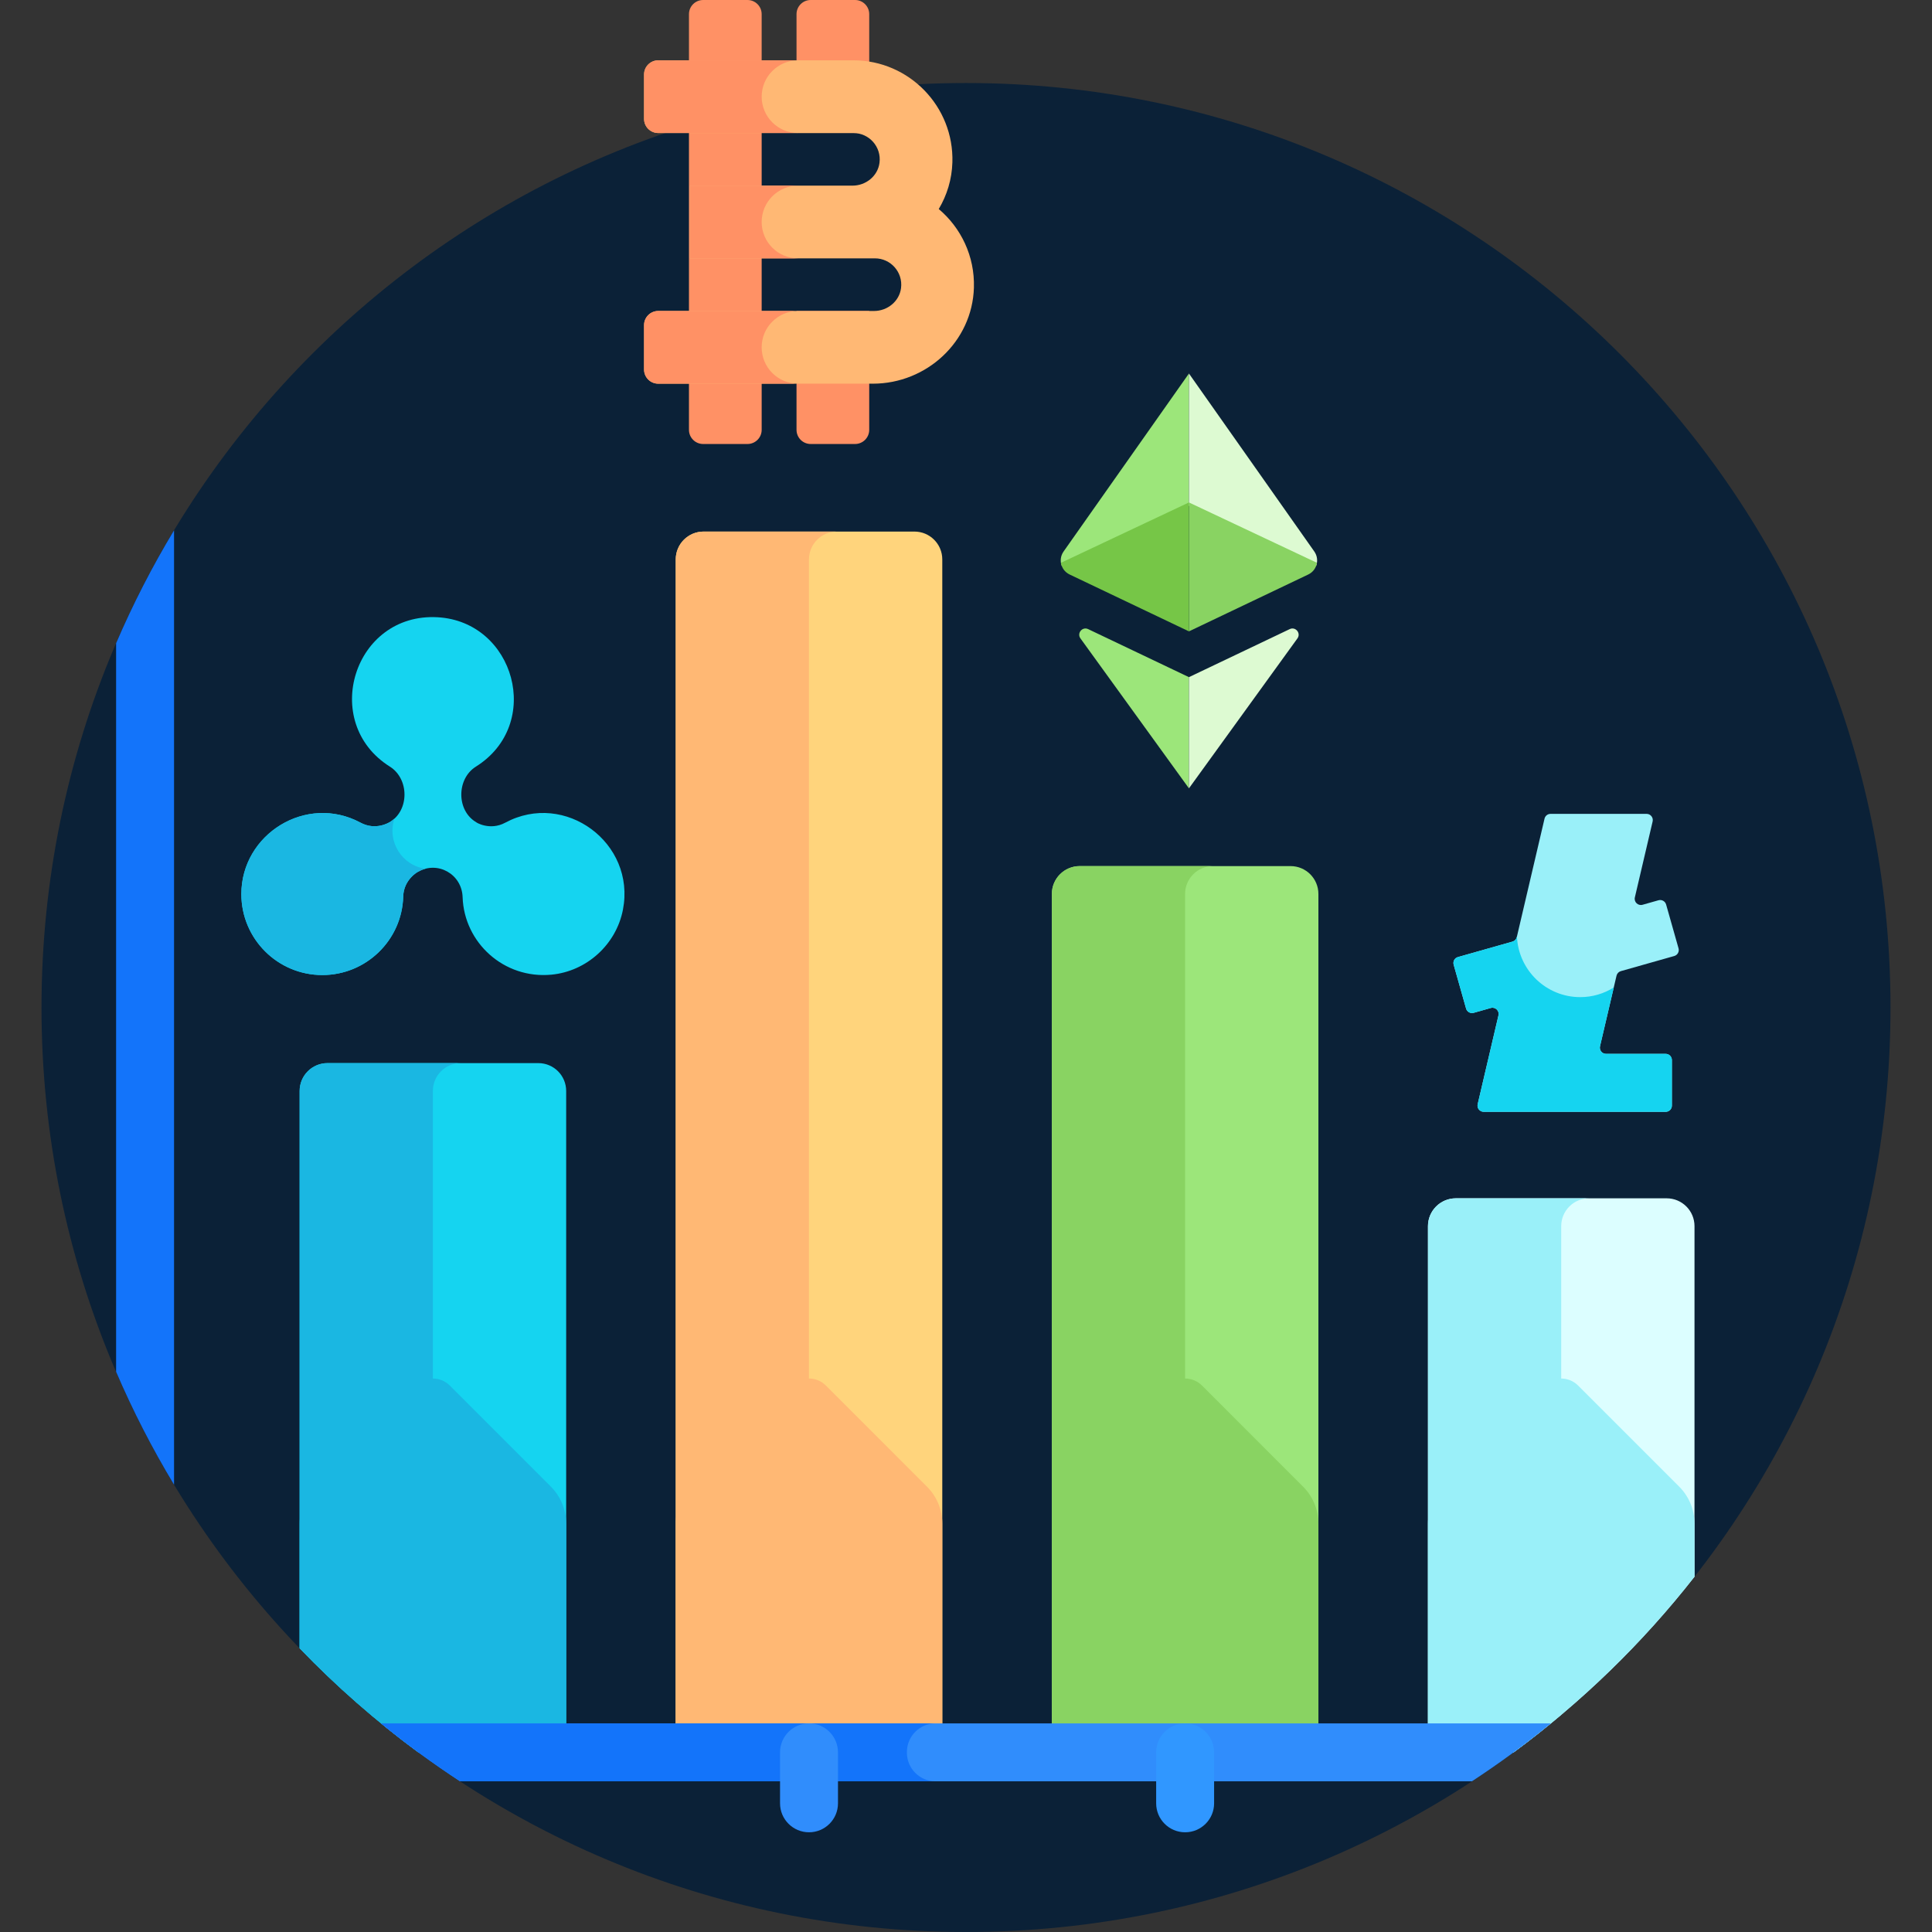 <?xml version="1.0"?>
<svg xmlns="http://www.w3.org/2000/svg" height="512px" viewBox="-11 0 512 512" width="512px" class="hovered-paths"><rect x="-11" y="0" width="512" height="512" fill="#333333" stroke="none"/><g><path d="m490 267c0 135.309-109.691 245-245 245s-245-109.691-245-245 109.691-245 245-245 245 109.691 245 245zm0 0" fill="#0b60db" data-original="#0B60DB" class="hovered-path active-path" style="fill:#0B2137" data-old_color="#0b60db"/><path d="m131.66 281.734h-55.871c-4.074 0-7.383 3.305-7.383 7.383v147.691c9.676 10.059 20.203 19.289 31.465 27.586h39.172v-175.277c0-4.078-3.305-7.383-7.383-7.383zm0 0" fill="#15d4f0" data-original="#15D4F0" class=""/><path d="m111.098 281.734h-35.309c-4.078 0-7.383 3.305-7.383 7.383v147.691c9.676 10.059 20.203 19.289 31.465 27.586h3.844v-175.277c0-4.078 3.305-7.383 7.383-7.383zm0 0" fill="#1ab7e2" data-original="#1AB7E2"/><path d="m231.336 140.871h-55.875c-4.074 0-7.383 3.305-7.383 7.383v316.141h70.637v-316.141c.004-4.078-3.305-7.383-7.379-7.383zm0 0" fill="#ffd47c" data-original="#FFD47C" class=""/><path d="m210.77 140.871h-35.309c-4.074 0-7.383 3.305-7.383 7.383v316.141h35.309v-316.141c0-4.078 3.309-7.383 7.383-7.383zm0 0" fill="#ffb874" data-original="#FFB874" class=""/><path d="m331.008 229.523h-55.871c-4.078 0-7.383 3.305-7.383 7.383v227.484h70.637v-227.484c0-4.078-3.305-7.383-7.383-7.383zm0 0" fill="#9ce67a" data-original="#9CE67A"/><path d="m310.441 229.523h-35.305c-4.078 0-7.383 3.305-7.383 7.383v227.484h35.305v-227.484c.004-4.078 3.309-7.383 7.383-7.383zm0 0" fill="#89d362" data-original="#89D362" class=""/><path d="m438.062 324.949c0-4.078-3.305-7.383-7.383-7.383h-55.871c-4.078 0-7.383 3.305-7.383 7.383v139.445h22.699c18.02-13.27 34.156-28.938 47.938-46.547zm0 0" fill="#dcfeff" data-original="#DCFEFF" class=""/><path d="m402.734 324.949c0-4.078 3.305-7.383 7.383-7.383h-35.309c-4.078 0-7.383 3.305-7.383 7.383v139.445h22.703c4.312-3.18 8.512-6.504 12.605-9.949zm0 0" fill="#9af0f9" data-original="#9AF0F9" class=""/><path d="m122.887 218.023c-4.121 2.215-7.848-.16-7.656-.109-5.301-3.059-5.27-11.516-.125-14.742 17.945-11.242 10.27-38.488-10.188-39.598-22.184-1.203-31.184 27.895-12.613 39.578 5.219 3.285 5.18 11.719-.09 14.762-.105.027-3.617 2.277-7.66.105-14.383-7.73-31.598 3.027-31.598 18.918 0 11.852 9.609 21.461 21.461 21.461 11.652 0 21.137-9.301 21.438-20.812.121-4.594 4.035-6.648 3.934-6.551 5.16-2.977 11.602.594 11.805 6.703.398 12.109 10.969 21.746 23.516 20.562 9.371-.883 17.188-7.988 18.977-17.234 3.422-17.668-15.352-31.562-31.199-23.043zm0 0" fill="#15d4f0" data-original="#15D4F0" class=""/><path d="m433.832 251.328-3.293-11.621c-.246-.871-1.152-1.375-2.023-1.129l-4.219 1.195c-1.203.34-2.328-.734-2.043-1.953l4.711-20.125c.242-1.027-.539-2.012-1.594-2.012h-25.461c-.762 0-1.422.523-1.594 1.266l-7.348 31.383c-.137.582-.578 1.043-1.152 1.203l-14.453 4.094c-.871.25-1.375 1.152-1.129 2.023l3.289 11.625c.246.871 1.152 1.375 2.023 1.129l4.523-1.281c1.199-.34 2.324.734 2.039 1.949l-5.512 23.551c-.242 1.027.539 2.012 1.594 2.012h48.234c.902 0 1.637-.73 1.637-1.637v-12.078c0-.906-.734-1.641-1.637-1.641h-15.812c-1.059 0-1.836-.984-1.598-2.012l4.383-18.707c.133-.578.574-1.039 1.148-1.203l14.152-4.008c.871-.246 1.379-1.152 1.133-2.023zm0 0" fill="#9af0f9" data-original="#9AF0F9" class=""/><path d="m108.184 367.172c-2.461-2.461-6.453-2.461-8.914 0l-26.801 26.801c-2.602 2.598-4.062 6.129-4.062 9.805v33.031c9.676 10.059 20.203 19.289 31.465 27.586h39.172v-60.613c0-3.68-1.461-7.207-4.062-9.809zm0 0" fill="#1ab7e2" data-original="#1AB7E2"/><path d="m234.652 393.973-26.797-26.801c-2.461-2.461-6.453-2.461-8.914 0l-26.797 26.801c-2.605 2.598-4.066 6.129-4.066 9.805v60.613h70.641v-60.613c0-3.676-1.465-7.207-4.066-9.805zm0 0" fill="#ffb874" data-original="#FFB874" class=""/><path d="m334.324 393.973-26.797-26.801c-2.461-2.461-6.453-2.461-8.914 0l-26.797 26.801c-2.602 2.598-4.062 6.129-4.062 9.805v60.613h70.637v-60.613c0-3.676-1.461-7.207-4.066-9.805zm0 0" fill="#89d362" data-original="#89D362" class=""/><path d="m438.062 403.777c0-3.676-1.461-7.207-4.062-9.805l-26.801-26.801c-2.461-2.461-6.453-2.461-8.914 0l-26.797 26.801c-2.602 2.598-4.062 6.129-4.062 9.805v60.613h22.703c18.016-13.27 34.156-28.938 47.934-46.543zm0 0" fill="#9af0f9" data-original="#9AF0F9" class=""/><path d="m19.77 363.543c4.445 10.359 9.578 20.352 15.355 29.918v-252.922c-5.773 9.566-10.91 19.559-15.355 29.918zm0 0" fill="#1374fa" data-original="#1374FA"/><path d="m400.023 456.715h-310.047c6.695 5.477 13.688 10.602 20.949 15.355h268.148c7.262-4.754 14.254-9.879 20.949-15.355zm0 0" fill="#308dfc" data-original="#308DFC" class="" style="fill:#308DFC"/><path d="m229.336 464.465v-.145c0-4.203 3.402-7.605 7.605-7.605h-146.965c6.695 5.477 13.688 10.602 20.949 15.355h126.016c-4.203 0-7.605-3.406-7.605-7.605zm0 0" fill="#1374fa" data-original="#1374FA"/><path d="m277.375 166.723c-1.543-.734-3.047 1.074-2.047 2.457l28.754 39.742v-29.469zm0 0" fill="#9ce67a" data-original="#9CE67A"/><path d="m330.785 166.723-26.703 12.73v29.469l28.754-39.742c1-1.383-.508-3.191-2.051-2.457zm0 0" fill="#ddfad2" data-original="#DDFAD2"/><path d="m304.082 134.066v-35.082l-33.219 47.164c-.824 1.168-.949 2.59-.496 3.812zm0 0" fill="#9ce67a" data-original="#9CE67A"/><path d="m337.301 146.148-33.219-47.164v35.082l33.711 15.895c.453-1.223.328-2.645-.492-3.812zm0 0" fill="#ddfad2" data-original="#DDFAD2"/><path d="m335.703 152.246c-9.852 4.695-22.488 10.723-31.621 15.074v-34.168l33.922 15.996c-.199 1.293-1.008 2.48-2.301 3.098zm0 0" fill="#89d362" data-original="#89D362" class=""/><path d="m272.461 152.246c-1.297-.617-2.105-1.805-2.305-3.098l33.926-15.996v34.168c-5.027-2.395-22.895-10.914-31.621-15.074zm0 0" fill="#76c647" data-original="#76C647"/><g fill="#ff9165"><path d="m171.582 34.16h19.266v49.25h-19.266zm0 0" data-original="#FF9165"/><path d="m171.582 100.68v13.23c0 2.074 1.68 3.754 3.754 3.754h11.762c2.07 0 3.754-1.68 3.754-3.754v-13.23zm0 0" data-original="#FF9165"/><path d="m190.848 17.078v-13.324c0-2.074-1.68-3.754-3.75-3.754h-11.762c-2.074 0-3.754 1.68-3.754 3.754v13.324zm0 0" data-original="#FF9165"/><path d="m219.352 35.254h-19.266v-31.5c0-2.074 1.68-3.754 3.754-3.754h11.762c2.07 0 3.75 1.68 3.75 3.754zm0 0" data-original="#FF9165"/><path d="m215.598 117.664h-11.762c-2.07 0-3.75-1.68-3.75-3.754v-31.5h19.266v31.5c0 2.074-1.68 3.754-3.754 3.754zm0 0" data-original="#FF9165"/></g><path d="m237.781 55.391c2.172-3.645 3.48-7.852 3.613-12.371.441-14.828-11.496-27.035-26.23-27.035h-51.727c-2.07 0-3.754 1.68-3.754 3.754v11.762c0 2.07 1.68 3.754 3.754 3.754h51.727c4.148 0 7.461 3.637 6.914 7.891-.449 3.512-3.613 6.051-7.156 6.051h-43.094v19.27h49.043c4.148 0 7.461 3.637 6.914 7.891-.449 3.512-3.613 6.055-7.156 6.055h-57.191c-2.07 0-3.754 1.68-3.754 3.75v11.766c0 2.07 1.68 3.75 3.754 3.75h56.875c14.281 0 26.363-11.172 26.785-25.445.25-8.348-3.426-15.867-9.316-20.84zm0 0" fill="#ffb874" data-original="#FFB874" class=""/><path d="m200.48 49.199h-28.652v19.266h28.652c-5.32 0-9.633-4.312-9.633-9.633 0-5.32 4.312-9.633 9.633-9.633zm0 0" fill="#ff9165" data-original="#FF9165"/><path d="m190.848 92.043c0-5.32 4.312-9.633 9.633-9.633h-37.043c-2.074 0-3.754 1.68-3.754 3.754v11.762c0 2.07 1.68 3.754 3.754 3.754h37.043c-5.32-.004-9.633-4.316-9.633-9.637zm0 0" fill="#ff9165" data-original="#FF9165"/><path d="m163.438 35.254h37.047c-5.32 0-9.633-4.312-9.633-9.633 0-5.32 4.312-9.633 9.633-9.633h-37.047c-2.07 0-3.754 1.68-3.754 3.75v11.762c0 2.074 1.68 3.754 3.754 3.754zm0 0" fill="#ff9165" data-original="#FF9165"/><path d="m203.398 485.574c-4.242 0-7.68-3.438-7.68-7.676v-13.504c0-4.242 3.438-7.68 7.68-7.68 4.242 0 7.676 3.438 7.676 7.68v13.504c.004 4.238-3.434 7.676-7.676 7.676zm0 0" fill="#308dfc" data-original="#308DFC" class="" style="fill:#308DFC"/><path d="m303.07 485.574c-4.242 0-7.676-3.438-7.676-7.676v-13.504c0-4.242 3.438-7.68 7.676-7.68 4.242 0 7.68 3.438 7.68 7.68v13.504c0 4.238-3.438 7.676-7.68 7.676zm0 0" fill="#50a8ff" data-original="#50A8FF" class="" style="fill:#3097FF" data-old_color="#50a8ff"/><path d="m430.426 279.281h-15.812c-1.055 0-1.836-.984-1.594-2.012l3.645-15.578c-2.578 1.613-5.617 2.559-8.883 2.559-9.035 0-16.387-7.137-16.773-16.074l-.039.16c-.137.578-.574 1.039-1.148 1.199l-14.457 4.098c-.867.246-1.375 1.148-1.129 2.02l3.293 11.625c.246.871 1.152 1.375 2.023 1.129l4.52-1.281c1.203-.34 2.328.734 2.043 1.949l-5.516 23.555c-.238 1.027.543 2.012 1.598 2.012h48.23c.906 0 1.641-.734 1.641-1.641v-12.078c0-.906-.734-1.641-1.641-1.641zm0 0" fill="#15d4f0" data-original="#15D4F0" class=""/><path d="m93.539 216.918c-.402.367-.832.715-1.324.996-.105.027-3.617 2.277-7.66.105-14.383-7.727-31.598 3.027-31.598 18.922 0 11.852 9.609 21.457 21.461 21.457 11.652 0 21.137-9.301 21.438-20.809.121-4.598 4.035-6.652 3.934-6.551.633-.367 1.281-.629 1.941-.805-6.219-.898-10.238-7.223-8.191-13.316zm0 0" fill="#1ab7e2" data-original="#1AB7E2"/></g> </svg>
